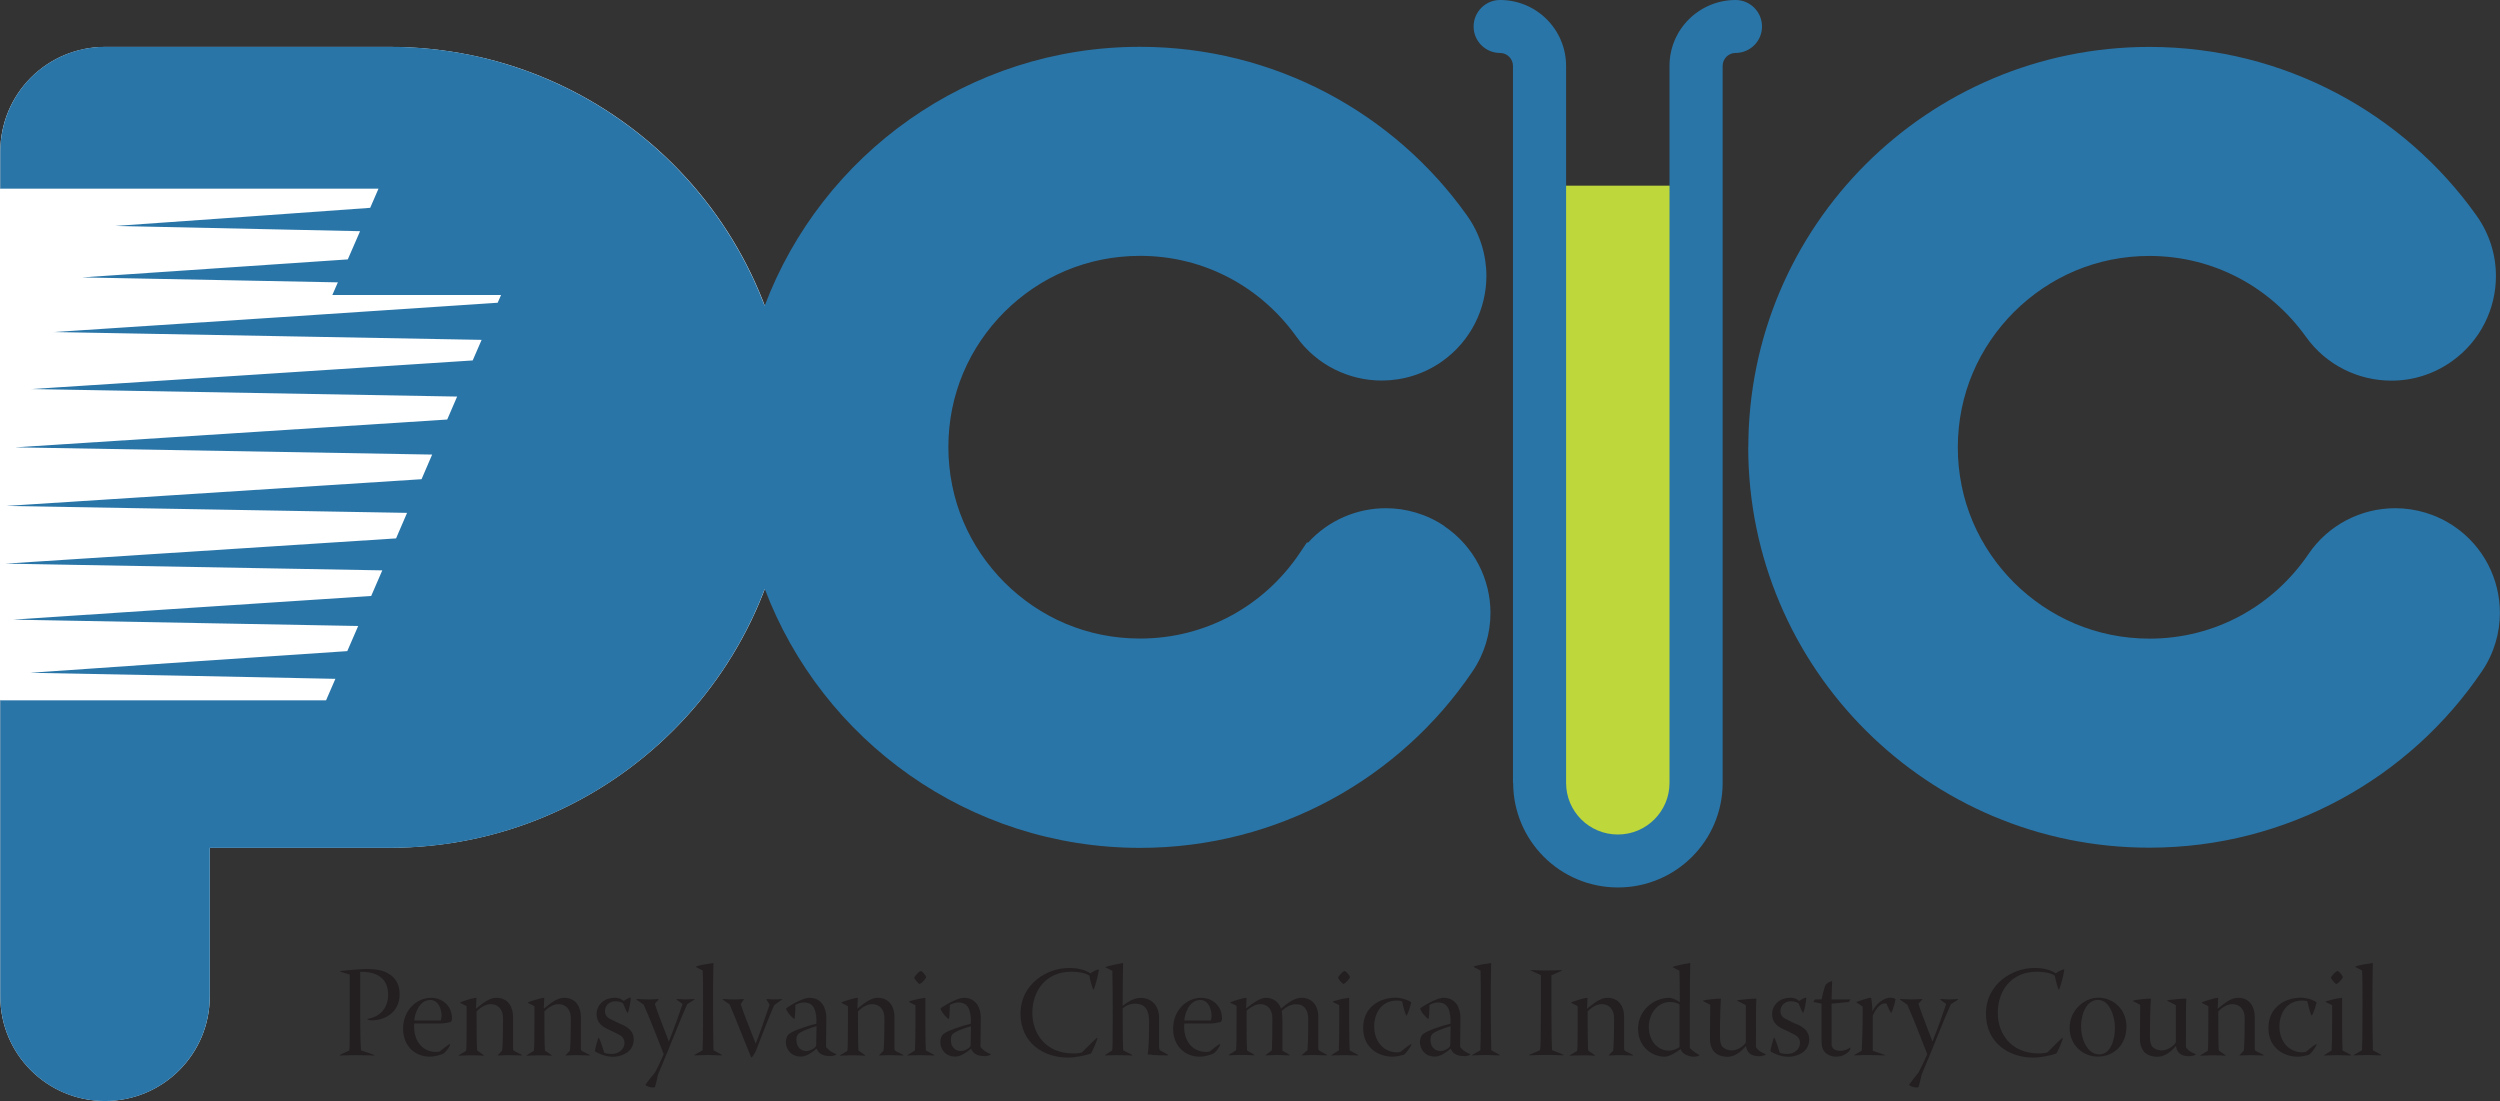<svg width="193" height="85" viewBox="0 0 193 85" fill="none" xmlns="http://www.w3.org/2000/svg">
<rect x="0" y="0" width="193" height="85" fill="#333333" stroke="none"/>
<g clip-path="url(#clip0_1_50)">
<path d="M26.29 74.96C27.017 74.884 27.859 74.808 28.249 74.808C29.091 74.808 29.604 74.915 30.048 75.197C30.675 75.587 30.852 76.213 30.852 76.741C30.852 78.261 29.566 78.765 28.762 78.765C28.617 78.765 28.471 78.758 28.387 78.727L28.364 78.658C29.367 78.498 29.964 77.803 29.964 76.794C29.964 75.534 29.13 74.999 27.805 75.029V77.91C27.805 80.393 27.867 80.912 27.867 81.088L28.9 81.447V81.485C28.395 81.478 27.882 81.455 27.4 81.455C27.009 81.455 26.611 81.478 26.229 81.485V81.447L26.963 81.096C27.002 80.874 27.002 80.339 27.002 77.94V75.236L26.252 75.006L26.282 74.968L26.29 74.96Z" fill="#231F20"/>
<path d="M31.992 79.01C31.969 79.086 31.969 79.163 31.969 79.231C31.961 80.492 32.719 81.21 33.66 81.21C33.76 81.21 33.836 81.203 33.936 81.18C34.265 80.912 34.556 80.691 34.732 80.591L34.755 80.63C34.694 80.867 34.388 81.226 34.265 81.317C34.043 81.44 33.507 81.577 33.201 81.577C31.984 81.577 31.119 80.706 31.119 79.415C31.119 77.986 32.176 77.031 33.27 77.031C34.166 77.031 34.893 77.665 34.893 78.628C34.893 78.765 34.862 78.834 34.793 78.888C34.701 78.926 34.349 79.017 33.875 79.017H31.984L31.992 79.01ZM34.028 78.781C34.058 78.735 34.089 78.582 34.089 78.422C34.089 77.902 33.844 77.199 33.217 77.199C32.329 77.199 32 78.33 31.984 78.781H34.035H34.028Z" fill="#231F20"/>
<path d="M36.018 77.673L35.52 77.421L35.543 77.375C35.704 77.306 36.492 77.039 36.783 77.031L36.745 77.856H36.768C37.495 77.253 37.893 77.031 38.321 77.031C39.263 77.031 39.607 77.803 39.607 78.49V80.935C39.607 81.065 39.638 81.111 39.73 81.157L40.304 81.447L40.273 81.485C40.082 81.478 39.546 81.455 39.186 81.455C38.926 81.455 38.643 81.478 38.421 81.485L38.444 81.447L38.765 81.111C38.804 80.714 38.834 79.912 38.834 78.62C38.834 77.826 38.367 77.52 37.877 77.52C37.388 77.52 36.982 77.894 36.791 78.078C36.791 78.872 36.791 80.958 36.844 81.111L37.349 81.463V81.501C37.112 81.478 36.699 81.47 36.393 81.47C36.064 81.47 35.658 81.493 35.398 81.501L35.421 81.463L35.979 81.126C36.018 80.996 36.025 79.973 36.025 78.681V77.696L36.018 77.673Z" fill="#231F20"/>
<path d="M41.253 77.673L40.755 77.421L40.778 77.375C40.939 77.306 41.727 77.039 42.018 77.031L41.98 77.856H42.003C42.73 77.253 43.128 77.031 43.556 77.031C44.498 77.031 44.842 77.803 44.842 78.49V80.935C44.842 81.065 44.873 81.111 44.965 81.157L45.539 81.447L45.508 81.485C45.317 81.478 44.781 81.455 44.421 81.455C44.161 81.455 43.878 81.478 43.656 81.485L43.679 81.447L44 81.111C44.039 80.714 44.069 79.912 44.069 78.62C44.069 77.826 43.602 77.52 43.112 77.52C42.623 77.52 42.217 77.894 42.026 78.078C42.026 78.872 42.026 80.958 42.079 81.111L42.584 81.463V81.501C42.347 81.478 41.934 81.47 41.628 81.47C41.299 81.47 40.893 81.493 40.633 81.501L40.656 81.463L41.215 81.126C41.253 80.996 41.26 79.973 41.26 78.681V77.696L41.253 77.673Z" fill="#231F20"/>
<path d="M47.46 77.023C47.697 77.023 47.95 77.1 48.156 77.275C48.325 77.146 48.531 77.046 48.661 77.008L48.7 77.046C48.677 77.314 48.569 77.971 48.478 78.162L48.439 78.192C48.302 77.971 48.164 77.604 48.103 77.459C48.041 77.421 47.881 77.298 47.506 77.298C47.001 77.298 46.702 77.665 46.702 78.047C46.702 78.307 46.802 78.513 47.123 78.674C47.529 78.88 47.827 79.025 48.095 79.132C48.638 79.392 48.922 79.728 48.922 80.255C48.922 81.249 47.927 81.585 47.322 81.585C46.825 81.585 46.258 81.378 45.929 81.157C45.952 80.905 46.136 80.271 46.197 80.125L46.227 80.103C46.365 80.339 46.58 81.073 46.648 81.272C46.771 81.333 46.985 81.363 47.245 81.363C47.735 81.363 48.21 81.019 48.21 80.53C48.21 80.263 48.11 80.034 47.781 79.873C47.544 79.751 47.276 79.606 46.893 79.438C46.388 79.201 46.059 78.865 46.059 78.284C46.059 77.627 46.595 77.031 47.452 77.031H47.46V77.023Z" fill="#231F20"/>
<path d="M52.258 77.123C52.419 77.123 52.687 77.153 52.894 77.153C53.169 77.153 53.453 77.123 53.621 77.123L53.59 77.184C53.414 77.291 53.23 77.413 53.054 77.52C52.48 78.781 51.838 80.507 50.797 82.96C50.751 83.182 50.651 83.655 50.559 83.923C50.529 83.946 50.483 83.953 50.368 83.953C50.161 83.953 49.878 83.831 49.825 83.747C49.886 83.64 50.353 83.044 50.575 82.784C50.674 82.609 51.095 81.737 51.241 81.386C51.164 81.21 50.307 78.926 49.695 77.566C49.549 77.444 49.373 77.337 49.128 77.176L49.159 77.123C49.45 77.13 49.764 77.153 50.085 77.153C50.345 77.153 50.59 77.13 50.843 77.123V77.161L50.552 77.489C50.651 77.841 51.026 78.842 51.623 80.377H51.646C52.083 79.293 52.504 78.093 52.695 77.505L52.228 77.168L52.266 77.115L52.258 77.123Z" fill="#231F20"/>
<path d="M55.741 81.439L55.71 81.478C55.358 81.47 55.006 81.447 54.654 81.447C54.287 81.447 53.935 81.47 53.59 81.478L53.613 81.439L54.241 81.081C54.264 80.645 54.279 79.95 54.279 77.566C54.279 76.695 54.279 75.411 54.248 74.922L53.713 74.647L53.751 74.609C54.004 74.502 54.669 74.403 55.075 74.342C55.052 75.427 55.044 76.473 55.044 77.528C55.044 79.514 55.067 80.316 55.083 81.081L55.741 81.439Z" fill="#231F20"/>
<path d="M55.802 77.123C56.032 77.146 56.292 77.153 56.728 77.153C56.935 77.153 57.164 77.146 57.417 77.123V77.161L57.18 77.52C57.379 78.147 57.754 79.071 58.328 80.538H58.351C58.58 79.973 58.802 79.377 59.415 77.558L59.17 77.161L59.2 77.123C59.323 77.13 59.522 77.153 59.675 77.153C59.912 77.153 60.241 77.146 60.394 77.123L60.371 77.161C60.18 77.298 59.981 77.436 59.782 77.581C59.552 78.017 58.711 80.194 58.358 81.119C58.282 81.287 58.152 81.508 58.052 81.615H57.983C57.892 81.424 56.751 78.513 56.33 77.543C56.154 77.413 55.971 77.283 55.779 77.168L55.81 77.13L55.802 77.123Z" fill="#231F20"/>
<path d="M63.035 78.773C62.996 77.642 62.599 77.39 62.047 77.39C61.849 77.39 61.588 77.466 61.404 77.581C61.397 77.856 61.397 78.269 61.343 78.635L61.313 78.658C61.221 78.635 60.785 78.2 60.678 77.864C60.907 77.657 61.542 77.321 61.825 77.207C62.101 77.085 62.323 77.031 62.491 77.031C63.479 77.031 63.792 77.887 63.792 78.559C63.792 79.193 63.77 80.087 63.77 80.821C64.037 81.172 64.344 81.294 64.566 81.378L64.535 81.424C64.458 81.485 64.275 81.531 64.076 81.531C63.379 81.531 63.142 81.203 63.05 80.966H63.027C62.53 81.386 62.132 81.569 61.833 81.569C60.991 81.569 60.67 80.897 60.67 80.484C60.67 80.072 60.831 79.85 61.029 79.751C61.228 79.583 62.254 79.216 63.027 79.025V78.765L63.035 78.773ZM61.481 80.286C61.481 80.935 61.948 81.142 62.239 81.142C62.445 81.142 62.736 81.042 62.935 80.844C62.996 80.775 63.012 80.721 63.012 80.614L63.035 79.224C62.637 79.331 62.002 79.56 61.772 79.713C61.573 79.835 61.481 79.973 61.481 80.278V80.286Z" fill="#231F20"/>
<path d="M65.453 77.673L64.956 77.421L64.979 77.375C65.139 77.306 65.928 77.039 66.226 77.031L66.188 77.856H66.211C66.938 77.253 67.336 77.031 67.765 77.031C68.706 77.031 69.05 77.803 69.05 78.49V80.935C69.05 81.065 69.081 81.111 69.173 81.157L69.747 81.447L69.716 81.485C69.525 81.478 68.989 81.455 68.629 81.455C68.369 81.455 68.086 81.478 67.864 81.485L67.887 81.447L68.209 81.111C68.247 80.714 68.277 79.912 68.277 78.62C68.277 77.826 67.811 77.52 67.321 77.52C66.831 77.52 66.425 77.894 66.234 78.078C66.234 78.872 66.234 80.958 66.28 81.111L66.785 81.463V81.501C66.548 81.478 66.142 81.47 65.828 81.47C65.499 81.47 65.094 81.493 64.833 81.501L64.856 81.463L65.415 81.126C65.453 80.996 65.461 79.973 65.461 78.681V77.696L65.453 77.673Z" fill="#231F20"/>
<path d="M70.198 77.306C70.359 77.253 70.903 77.085 71.438 77.031V79.017C71.438 80.11 71.461 80.729 71.477 81.096L72.135 81.447L72.104 81.485C71.767 81.478 71.415 81.455 71.04 81.455C70.719 81.455 70.405 81.478 70.045 81.485L70.068 81.447L70.635 81.096C70.658 80.591 70.673 79.774 70.673 79.002V77.604L70.168 77.352L70.198 77.314V77.306ZM71.102 74.96C71.209 74.999 71.431 75.251 71.5 75.419L71.477 75.488C71.408 75.625 71.171 75.877 71.048 75.938L70.987 75.969C70.849 75.877 70.658 75.648 70.589 75.503V75.442C70.719 75.251 70.895 75.052 71.033 74.976H71.094L71.102 74.96Z" fill="#231F20"/>
<path d="M74.959 78.773C74.921 77.642 74.523 77.39 73.972 77.39C73.773 77.39 73.513 77.466 73.329 77.581C73.321 77.856 73.321 78.269 73.268 78.635L73.237 78.658C73.145 78.635 72.709 78.2 72.602 77.864C72.831 77.657 73.467 77.321 73.75 77.207C74.025 77.085 74.247 77.031 74.416 77.031C75.403 77.031 75.717 77.887 75.717 78.559C75.717 79.193 75.694 80.087 75.694 80.821C75.962 81.172 76.268 81.294 76.49 81.378L76.459 81.424C76.383 81.485 76.199 81.531 76 81.531C75.303 81.531 75.066 81.203 74.974 80.966H74.951C74.454 81.386 74.056 81.569 73.757 81.569C72.915 81.569 72.594 80.897 72.594 80.484C72.594 80.072 72.755 79.85 72.954 79.751C73.153 79.583 74.178 79.216 74.951 79.025V78.765L74.959 78.773ZM73.405 80.286C73.405 80.935 73.872 81.142 74.163 81.142C74.37 81.142 74.66 81.042 74.859 80.844C74.921 80.775 74.936 80.721 74.936 80.614L74.959 79.224C74.561 79.331 73.926 79.56 73.696 79.713C73.497 79.835 73.405 79.973 73.405 80.278V80.286Z" fill="#231F20"/>
<path d="M82.505 74.724C83.202 74.724 83.799 74.876 84.174 75.144C84.396 74.983 84.633 74.876 84.794 74.838L84.832 74.861C84.802 75.228 84.526 76.206 84.442 76.374L84.396 76.404C84.319 76.229 84.128 75.587 84.105 75.32C83.806 75.113 83.248 75.014 82.72 75.014C80.722 75.014 79.697 76.496 79.697 78.2C79.697 79.766 80.699 81.325 82.85 81.325C83.171 81.325 83.386 81.294 83.523 81.249C83.891 80.882 84.419 80.347 84.679 80.125L84.725 80.156C84.679 80.377 84.304 81.241 84.204 81.34C83.761 81.493 82.972 81.646 82.436 81.646C80.607 81.646 78.786 80.553 78.786 78.246C78.786 75.938 80.875 74.731 82.467 74.731H82.498L82.505 74.724Z" fill="#231F20"/>
<path d="M89.486 80.844C89.486 81.05 89.554 81.103 89.662 81.142L90.19 81.439L90.159 81.478C89.753 81.485 89.156 81.47 88.605 81.401C88.659 80.996 88.713 80.316 88.713 78.872C88.713 77.657 88.108 77.482 87.641 77.482C87.274 77.482 86.914 77.619 86.669 77.849C86.669 78.88 86.669 80.935 86.722 81.096L87.419 81.447L87.396 81.485C87.006 81.478 86.631 81.455 86.233 81.455C85.911 81.455 85.597 81.478 85.291 81.485L85.322 81.447L85.858 81.096C85.896 80.966 85.904 79.965 85.904 78.681C85.904 77.398 85.904 76.221 85.873 74.945L85.337 74.678L85.36 74.647C85.636 74.555 86.087 74.448 86.7 74.342C86.677 75.457 86.669 76.55 86.669 77.642H86.677C87.304 77.168 87.71 77.039 88.047 77.039C89.019 77.039 89.478 77.78 89.478 78.521V80.851L89.486 80.844Z" fill="#231F20"/>
<path d="M91.437 79.01C91.414 79.086 91.414 79.163 91.414 79.231C91.406 80.492 92.164 81.21 93.106 81.21C93.205 81.21 93.282 81.203 93.381 81.18C93.71 80.912 94.001 80.691 94.177 80.591L94.2 80.63C94.139 80.867 93.833 81.226 93.71 81.317C93.488 81.44 92.953 81.577 92.646 81.577C91.43 81.577 90.565 80.706 90.565 79.415C90.565 77.986 91.621 77.031 92.715 77.031C93.611 77.031 94.338 77.665 94.338 78.628C94.338 78.765 94.307 78.834 94.238 78.888C94.147 78.926 93.794 79.017 93.32 79.017H91.43L91.437 79.01ZM93.473 78.781C93.504 78.735 93.534 78.582 93.534 78.422C93.534 77.902 93.289 77.199 92.662 77.199C91.774 77.199 91.445 78.33 91.43 78.781H93.481H93.473Z" fill="#231F20"/>
<path d="M95.471 77.642L94.973 77.421L94.996 77.375C95.203 77.283 95.945 77.039 96.236 77.031L96.198 77.849H96.205C96.833 77.352 97.323 77.031 97.736 77.031C98.272 77.031 98.7 77.329 98.892 77.856C99.619 77.26 100.04 77.031 100.484 77.031C101.257 77.031 101.769 77.596 101.769 78.467V80.974C101.769 81.035 101.838 81.103 101.961 81.172L102.451 81.439V81.478C102.091 81.47 101.731 81.447 101.364 81.447C101.073 81.447 100.759 81.47 100.507 81.478V81.439L100.935 81.081C100.966 80.691 101.004 79.896 100.996 78.689C100.996 78.231 100.859 77.528 100.07 77.528C99.665 77.528 99.313 77.696 98.945 78.055C98.976 78.215 99.007 78.552 99.007 78.926V81.111L99.565 81.439L99.535 81.478C99.274 81.47 98.915 81.447 98.616 81.447C98.295 81.447 97.958 81.47 97.698 81.478L97.721 81.439L98.188 81.088C98.218 80.469 98.226 79.499 98.226 78.613C98.226 78.139 98.034 77.52 97.269 77.52C96.948 77.52 96.534 77.757 96.236 78.017C96.236 79.3 96.236 80.805 96.274 81.103L96.841 81.432L96.818 81.47C96.611 81.463 96.228 81.439 95.792 81.439C95.493 81.439 95.088 81.463 94.866 81.47V81.432L95.425 81.081C95.455 80.905 95.463 79.95 95.463 78.964V77.635L95.471 77.642Z" fill="#231F20"/>
<path d="M102.918 77.306C103.078 77.253 103.622 77.085 104.157 77.031V79.017C104.157 80.11 104.18 80.729 104.196 81.096L104.854 81.447L104.823 81.485C104.486 81.478 104.134 81.455 103.759 81.455C103.438 81.455 103.124 81.478 102.764 81.485L102.787 81.447L103.354 81.096C103.377 80.591 103.392 79.774 103.392 79.002V77.604L102.887 77.352L102.918 77.314V77.306ZM103.821 74.96C103.928 74.999 104.15 75.251 104.219 75.419L104.196 75.488C104.127 75.625 103.89 75.877 103.767 75.938L103.706 75.969C103.568 75.877 103.377 75.648 103.308 75.503V75.442C103.438 75.251 103.614 75.052 103.752 74.976H103.813L103.821 74.96Z" fill="#231F20"/>
<path d="M105.237 79.331C105.237 77.772 106.507 77.023 107.716 77.023C108.275 77.023 108.803 77.253 108.948 77.382C108.88 77.673 108.742 78.131 108.604 78.383L108.566 78.406C108.474 78.231 108.359 77.833 108.244 77.306C108.168 77.268 108.038 77.245 107.823 77.245C106.629 77.245 106.086 78.238 106.086 79.254C106.086 80.377 106.805 81.241 107.854 81.241C107.954 81.241 108.061 81.218 108.13 81.203C108.52 80.867 108.788 80.675 108.964 80.584V80.614C108.903 80.851 108.535 81.317 108.39 81.417C108.229 81.478 107.77 81.577 107.487 81.577C106.568 81.577 105.237 81.012 105.237 79.346V79.331Z" fill="#231F20"/>
<path d="M111.987 78.773C111.949 77.642 111.551 77.39 111 77.39C110.801 77.39 110.54 77.466 110.357 77.581C110.349 77.856 110.349 78.269 110.296 78.635L110.265 78.658C110.173 78.635 109.737 78.2 109.63 77.864C109.859 77.657 110.495 77.321 110.778 77.207C111.053 77.085 111.275 77.031 111.444 77.031C112.431 77.031 112.745 77.887 112.745 78.559C112.745 79.193 112.722 80.087 112.722 80.821C112.99 81.172 113.296 81.294 113.518 81.378L113.487 81.424C113.411 81.485 113.227 81.531 113.028 81.531C112.331 81.531 112.094 81.203 112.002 80.966H111.979C111.482 81.386 111.084 81.569 110.785 81.569C109.936 81.569 109.622 80.897 109.622 80.484C109.622 80.072 109.783 79.85 109.982 79.751C110.181 79.583 111.206 79.216 111.979 79.025V78.765L111.987 78.773ZM110.433 80.286C110.433 80.935 110.9 81.142 111.191 81.142C111.398 81.142 111.688 81.042 111.887 80.844C111.949 80.775 111.964 80.721 111.964 80.614L111.987 79.224C111.589 79.331 110.954 79.56 110.724 79.713C110.525 79.835 110.433 79.973 110.433 80.278V80.286Z" fill="#231F20"/>
<path d="M115.783 81.439L115.753 81.478C115.408 81.47 115.048 81.447 114.696 81.447C114.329 81.447 113.977 81.47 113.633 81.478L113.655 81.439L114.283 81.081C114.306 80.645 114.321 79.95 114.321 77.566C114.321 76.695 114.321 75.411 114.291 74.922L113.755 74.647L113.793 74.609C114.046 74.502 114.712 74.403 115.117 74.342C115.094 75.427 115.087 76.473 115.087 77.528C115.087 79.514 115.11 80.316 115.125 81.081L115.783 81.439Z" fill="#231F20"/>
<path d="M118.194 74.892C118.6 74.899 118.99 74.922 119.388 74.922C119.786 74.922 120.176 74.899 120.582 74.892L120.559 74.938L119.771 75.297V78.047C119.771 79.698 119.801 80.92 119.817 81.073L120.712 81.432V81.47C120.406 81.463 119.954 81.439 119.357 81.439C118.837 81.439 118.324 81.463 118.041 81.47L118.064 81.432L118.898 81.073C118.936 80.912 118.959 79.69 118.959 78.032V75.281L118.171 74.922V74.884L118.194 74.892Z" fill="#231F20"/>
<path d="M121.791 77.673L121.294 77.421L121.317 77.375C121.477 77.306 122.266 77.039 122.557 77.031L122.518 77.856H122.541C123.268 77.253 123.666 77.031 124.095 77.031C125.044 77.031 125.381 77.803 125.381 78.49V80.935C125.381 81.065 125.411 81.111 125.503 81.157L126.077 81.447L126.047 81.485C125.855 81.478 125.319 81.455 124.96 81.455C124.7 81.455 124.409 81.478 124.194 81.485L124.217 81.447L124.539 81.111C124.577 80.714 124.608 79.912 124.608 78.62C124.608 77.826 124.141 77.52 123.651 77.52C123.161 77.52 122.756 77.894 122.564 78.078C122.564 78.872 122.564 80.958 122.618 81.111L123.123 81.463V81.501C122.886 81.478 122.472 81.47 122.166 81.47C121.837 81.47 121.431 81.493 121.171 81.501L121.194 81.463L121.753 81.126C121.791 80.996 121.799 79.973 121.799 78.681V77.696L121.791 77.673Z" fill="#231F20"/>
<path d="M130.44 80.889C130.761 81.226 131.029 81.363 131.19 81.439V81.47C131.113 81.539 130.93 81.577 130.746 81.577C130.44 81.577 129.896 81.424 129.743 81.004H129.72C129.514 81.157 128.901 81.577 128.526 81.577C127.593 81.577 126.46 80.874 126.46 79.415C126.46 77.956 127.715 77.031 128.871 77.031C128.97 77.031 129.315 77.107 129.659 77.36H129.682C129.682 76.626 129.674 75.808 129.651 74.938L129.123 74.67L129.146 74.647C129.376 74.555 129.835 74.441 130.486 74.342C130.463 75.442 130.455 76.496 130.455 77.558V80.897L130.44 80.889ZM129.667 77.543C129.567 77.474 129.246 77.352 128.947 77.352C127.929 77.352 127.286 78.284 127.286 79.293C127.286 80.301 127.922 81.111 128.855 81.111C129.054 81.111 129.391 81.019 129.659 80.844V77.543H129.667Z" fill="#231F20"/>
<path d="M131.465 77.275L131.504 77.237C131.733 77.176 132.521 77.085 132.858 77.1C132.82 77.543 132.782 78.338 132.782 80.041C132.782 80.416 132.851 80.66 132.958 80.798C133.126 80.974 133.394 81.096 133.677 81.096C134.068 81.096 134.573 80.821 134.779 80.477V77.596C134.619 77.505 134.45 77.428 134.106 77.26L134.144 77.222C134.55 77.153 135.246 77.092 135.591 77.1C135.56 77.543 135.56 78.231 135.56 80.836C135.767 81.172 136.103 81.302 136.318 81.378V81.417C136.218 81.478 136.012 81.539 135.79 81.539C135.468 81.539 134.902 81.47 134.795 80.767H134.772C134.366 81.233 133.907 81.585 133.34 81.585C133.019 81.585 132.636 81.485 132.384 81.249C132.124 80.989 132.009 80.63 132.009 80.148C132.009 79.422 132.032 78.361 132.032 77.573L131.473 77.283L131.465 77.275Z" fill="#231F20"/>
<path d="M138.208 77.023C138.445 77.023 138.698 77.1 138.905 77.275C139.073 77.146 139.28 77.046 139.41 77.008L139.448 77.046C139.425 77.314 139.318 77.971 139.226 78.162L139.188 78.192C139.05 77.971 138.912 77.604 138.851 77.459C138.79 77.421 138.629 77.298 138.254 77.298C137.749 77.298 137.45 77.665 137.45 78.047C137.45 78.307 137.55 78.513 137.871 78.674C138.277 78.88 138.575 79.025 138.843 79.132C139.387 79.392 139.67 79.728 139.67 80.255C139.67 81.249 138.675 81.585 138.07 81.585C137.573 81.585 137.006 81.378 136.677 81.157C136.7 80.905 136.884 80.271 136.945 80.125L136.976 80.103C137.114 80.339 137.328 81.073 137.397 81.272C137.519 81.333 137.734 81.363 137.994 81.363C138.484 81.363 138.958 81.019 138.958 80.53C138.958 80.263 138.859 80.034 138.53 79.873C138.292 79.751 138.024 79.606 137.642 79.438C137.137 79.201 136.807 78.865 136.807 78.284C136.807 77.627 137.343 77.031 138.2 77.031H138.208V77.023Z" fill="#231F20"/>
<path d="M142.869 77.153L142.716 77.352L141.4 77.482V80.653C141.4 80.782 141.499 80.92 141.553 80.974C141.66 81.05 141.813 81.126 142.058 81.126C142.395 81.126 142.662 80.989 142.823 80.874H142.854L142.831 81.042C142.624 81.348 142.226 81.577 141.736 81.577C141.377 81.577 141.04 81.417 140.841 81.18C140.673 80.958 140.619 80.744 140.619 80.118V77.482L139.984 77.352L140.122 77.153H140.627C140.665 76.932 140.787 76.435 140.917 76.068C141.017 75.908 141.308 75.74 141.438 75.74L141.4 77.153H142.861H142.869Z" fill="#231F20"/>
<path d="M143.344 77.344C143.497 77.283 144.186 77.039 144.446 77.023C144.492 77.161 144.545 77.688 144.545 78.055H144.553C144.981 77.26 145.601 77.023 145.938 77.023C146.114 77.023 146.244 77.069 146.329 77.13C146.321 77.306 146.191 77.803 146.03 78.162L145.984 78.192C145.908 78.07 145.785 77.849 145.647 77.489C145.617 77.482 145.586 77.466 145.51 77.466C145.173 77.466 144.836 77.826 144.576 78.414V81.119L145.502 81.439V81.478C145.226 81.47 144.706 81.447 144.086 81.447C143.81 81.447 143.359 81.47 143.16 81.478V81.439L143.726 81.111C143.803 79.491 143.803 78.261 143.803 77.711L143.313 77.382L143.344 77.344Z" fill="#231F20"/>
<path d="M149.811 77.123C149.972 77.123 150.24 77.153 150.446 77.153C150.722 77.153 151.005 77.123 151.173 77.123L151.143 77.184C150.967 77.291 150.783 77.413 150.607 77.52C150.033 78.781 149.39 80.507 148.349 82.96C148.296 83.182 148.196 83.655 148.112 83.923C148.081 83.946 148.035 83.953 147.92 83.953C147.714 83.953 147.431 83.831 147.377 83.747C147.438 83.64 147.905 83.044 148.119 82.784C148.219 82.609 148.64 81.737 148.785 81.386C148.709 81.21 147.852 78.926 147.247 77.566C147.094 77.444 146.926 77.337 146.681 77.176L146.711 77.123C147.002 77.13 147.316 77.153 147.637 77.153C147.898 77.153 148.142 77.13 148.395 77.123V77.161L148.104 77.489C148.204 77.841 148.579 78.842 149.176 80.377H149.199C149.635 79.293 150.056 78.093 150.247 77.505L149.78 77.168L149.819 77.115L149.811 77.123Z" fill="#231F20"/>
<path d="M157.036 74.724C157.732 74.724 158.329 74.876 158.704 75.144C158.926 74.983 159.164 74.876 159.324 74.838L159.363 74.861C159.332 75.228 159.056 76.206 158.972 76.374L158.926 76.404C158.85 76.229 158.658 75.587 158.635 75.32C158.337 75.113 157.778 75.014 157.25 75.014C155.253 75.014 154.227 76.496 154.227 78.2C154.227 79.766 155.23 81.325 157.38 81.325C157.702 81.325 157.916 81.294 158.054 81.249C158.421 80.882 158.949 80.347 159.209 80.125L159.255 80.156C159.209 80.377 158.834 81.241 158.735 81.34C158.291 81.493 157.503 81.646 156.967 81.646C155.138 81.646 153.316 80.553 153.316 78.246C153.316 75.938 155.406 74.731 156.998 74.731H157.028L157.036 74.724Z" fill="#231F20"/>
<path d="M161.98 77.023C163.182 77.023 164.161 77.948 164.161 79.254C164.161 80.653 163.197 81.569 161.942 81.569C160.878 81.569 159.776 80.752 159.776 79.354C159.776 77.956 160.947 77.023 161.972 77.023H161.98ZM161.972 77.192C161.023 77.192 160.656 78.376 160.656 79.247C160.656 80.24 161.161 81.401 162.057 81.401C162.952 81.401 163.274 80.255 163.274 79.346C163.274 78.437 162.845 77.192 161.98 77.192H161.972Z" fill="#231F20"/>
<path d="M164.659 77.275L164.697 77.237C164.927 77.176 165.715 77.085 166.052 77.1C166.014 77.543 165.975 78.338 165.975 80.041C165.975 80.416 166.044 80.66 166.151 80.798C166.32 80.974 166.588 81.096 166.871 81.096C167.261 81.096 167.766 80.821 167.973 80.477V77.596C167.812 77.505 167.644 77.428 167.299 77.26L167.338 77.222C167.743 77.153 168.44 77.092 168.784 77.1C168.753 77.543 168.753 78.231 168.753 80.836C168.96 81.172 169.297 81.302 169.511 81.378V81.417C169.412 81.478 169.205 81.539 168.983 81.539C168.662 81.539 168.095 81.47 167.988 80.767H167.965C167.56 81.233 167.1 81.585 166.534 81.585C166.212 81.585 165.83 81.485 165.577 81.249C165.317 80.989 165.202 80.63 165.202 80.148C165.202 79.422 165.225 78.361 165.225 77.573L164.666 77.283L164.659 77.275Z" fill="#231F20"/>
<path d="M170.476 77.673L169.978 77.421L170.001 77.375C170.162 77.306 170.95 77.039 171.241 77.031L171.203 77.856H171.226C171.953 77.253 172.351 77.031 172.779 77.031C173.728 77.031 174.065 77.803 174.065 78.49V80.935C174.065 81.065 174.096 81.111 174.188 81.157L174.762 81.447L174.731 81.485C174.54 81.478 174.004 81.455 173.644 81.455C173.384 81.455 173.093 81.478 172.879 81.485L172.902 81.447L173.223 81.111C173.261 80.714 173.292 79.912 173.292 78.62C173.292 77.826 172.825 77.52 172.335 77.52C171.846 77.52 171.44 77.894 171.249 78.078C171.249 78.872 171.249 80.958 171.302 81.111L171.807 81.463V81.501C171.57 81.478 171.157 81.47 170.851 81.47C170.521 81.47 170.116 81.493 169.856 81.501L169.879 81.463L170.437 81.126C170.476 80.996 170.483 79.973 170.483 78.681V77.696L170.476 77.673Z" fill="#231F20"/>
<path d="M175.129 79.331C175.129 77.772 176.399 77.023 177.609 77.023C178.167 77.023 178.695 77.253 178.841 77.382C178.772 77.673 178.634 78.131 178.489 78.383L178.451 78.406C178.359 78.231 178.244 77.833 178.129 77.306C178.053 77.268 177.922 77.245 177.716 77.245C176.522 77.245 175.971 78.238 175.971 79.254C175.971 80.377 176.69 81.241 177.739 81.241C177.838 81.241 177.945 81.218 178.014 81.203C178.405 80.867 178.672 80.675 178.849 80.584V80.614C178.787 80.851 178.42 81.317 178.275 81.417C178.114 81.478 177.662 81.577 177.371 81.577C176.453 81.577 175.121 81.012 175.121 79.346L175.129 79.331Z" fill="#231F20"/>
<path d="M179.568 77.306C179.729 77.253 180.272 77.085 180.808 77.031V79.017C180.808 80.11 180.831 80.729 180.846 81.096L181.504 81.447L181.474 81.485C181.137 81.478 180.785 81.455 180.41 81.455C180.088 81.455 179.775 81.478 179.415 81.485L179.438 81.447L180.004 81.096C180.027 80.591 180.042 79.774 180.042 79.002V77.604L179.537 77.352L179.568 77.314V77.306ZM180.471 74.96C180.578 74.999 180.8 75.251 180.869 75.419L180.846 75.488C180.777 75.625 180.54 75.877 180.418 75.938L180.356 75.969C180.219 75.877 180.027 75.648 179.958 75.503V75.442C180.088 75.251 180.264 75.052 180.41 74.976H180.471V74.96Z" fill="#231F20"/>
<path d="M183.846 81.439L183.816 81.478C183.464 81.47 183.112 81.447 182.76 81.447C182.392 81.447 182.04 81.47 181.696 81.478L181.719 81.439L182.346 81.081C182.369 80.645 182.385 79.95 182.385 77.566C182.385 76.695 182.385 75.411 182.354 74.922L181.818 74.647L181.856 74.609C182.101 74.502 182.775 74.403 183.18 74.342C183.158 75.427 183.15 76.473 183.15 77.528C183.15 79.514 183.173 80.316 183.188 81.081L183.846 81.439Z" fill="#231F20"/>
<path d="M118.852 14.334V60.436C118.852 63.767 121.554 66.464 124.891 66.464C128.228 66.464 130.93 63.767 130.93 60.436V14.334H118.852Z" fill="#BED73B"/>
<path d="M134.971 34.535C134.971 17.458 148.831 3.622 165.937 3.622C176.346 3.622 185.599 8.771 191.186 16.641C192.196 18.054 192.686 19.697 192.686 21.309C192.686 23.831 191.5 26.321 189.28 27.895C187.864 28.904 186.219 29.393 184.604 29.385C182.086 29.385 179.583 28.201 178.014 25.993C175.297 22.203 170.942 19.766 165.945 19.758C161.827 19.758 158.192 21.393 155.482 24.083C152.788 26.787 151.15 30.417 151.143 34.527C151.143 38.638 152.781 42.267 155.475 44.972C158.184 47.661 161.819 49.296 165.937 49.304C171.057 49.304 175.519 46.737 178.206 42.786C179.767 40.479 182.323 39.234 184.91 39.234C186.464 39.234 188.048 39.684 189.433 40.617C191.745 42.175 192.992 44.727 192.992 47.31C192.992 48.861 192.541 50.442 191.607 51.818C186.066 60.023 176.606 65.441 165.929 65.441C148.824 65.441 134.971 51.604 134.963 34.527L134.971 34.535Z" fill="#2975A8"/>
<path d="M116.801 60.444V5.089C116.801 4.538 116.357 4.095 115.806 4.088C114.673 4.088 113.763 3.171 113.763 2.048C113.763 0.917 114.681 0 115.806 0C118.623 0 120.896 2.277 120.903 5.089V60.444C120.903 62.644 122.687 64.424 124.899 64.424C127.103 64.424 128.886 62.636 128.886 60.444V5.089C128.886 2.277 131.167 0.008 133.983 0C135.116 0 136.027 0.917 136.027 2.048C136.027 3.178 135.108 4.088 133.983 4.088C133.432 4.088 132.988 4.538 132.988 5.089V60.444C132.988 64.906 129.368 68.512 124.906 68.512C120.437 68.512 116.824 64.898 116.816 60.444H116.801Z" fill="#2975A8"/>
<path d="M25.655 22.776L29.221 14.563H0V54.056H25.165L38.681 22.776H25.655Z" fill="white"/>
<path d="M38.689 15.304C28.762 16.053 18.835 16.756 8.901 17.443C19.517 17.68 30.124 17.902 40.74 18.123C40.005 16.954 39.592 16.389 38.689 15.304Z" fill="#2975A8"/>
<path d="M6.33 21.416C17.94 21.645 29.55 21.875 41.169 22.088C40.709 20.881 40.441 20.285 39.837 19.132C28.67 19.911 17.496 20.675 6.33 21.416Z" fill="#2975A8"/>
<path d="M4.148 25.634C16.317 25.863 28.479 26.084 40.648 26.298C40.411 25.068 40.265 24.465 39.913 23.273C27.989 24.067 16.065 24.854 4.148 25.634Z" fill="#2975A8"/>
<path d="M2.411 30.027C14.733 30.241 27.048 30.462 39.37 30.676C39.309 29.454 39.255 28.85 39.102 27.651C26.872 28.453 14.641 29.248 2.419 30.027H2.411Z" fill="#2975A8"/>
<path d="M1.171 34.527C13.271 34.733 25.379 34.947 37.48 35.154C37.556 33.962 37.571 33.373 37.564 32.189C25.433 32.968 13.302 33.748 1.171 34.527Z" fill="#2975A8"/>
<path d="M0.482 39.043C12.039 39.241 23.604 39.44 35.16 39.646C35.321 38.508 35.39 37.943 35.49 36.796C23.818 37.545 12.154 38.294 0.482 39.043Z" fill="#2975A8"/>
<path d="M0.413 43.497C11.136 43.688 21.859 43.879 32.581 44.07C32.795 43 32.895 42.466 33.071 41.381C22.188 42.076 11.304 42.786 0.413 43.497Z" fill="#2975A8"/>
<path d="M1.003 47.822C10.639 47.997 20.274 48.173 29.902 48.356C30.14 47.378 30.255 46.882 30.453 45.873C20.634 46.515 10.815 47.157 0.995 47.822H1.003Z" fill="#2975A8"/>
<path d="M2.319 51.932C12.59 52.131 17.603 52.23 27.308 52.429C27.538 51.55 27.645 51.099 27.851 50.19C17.259 50.901 12.131 51.245 2.319 51.932Z" fill="#2975A8"/>
<path d="M0.023 76.924V57.372V11.69C0.023 9.551 0.88 7.495 2.395 5.982C3.911 4.47 5.97 3.622 8.113 3.622H30.071C47.176 3.622 61.029 17.458 61.037 34.535C61.037 51.611 47.176 65.441 30.071 65.448H16.195V74.884V76.924C16.195 81.386 12.575 84.992 8.105 84.992C3.635 84.992 0.023 81.378 0.023 76.924Z" fill="white"/>
<path d="M111.512 40.617C110.135 39.684 108.543 39.234 106.989 39.234C104.762 39.234 102.558 40.158 100.989 41.885H100.889L100.285 42.779C97.598 46.729 93.136 49.296 88.008 49.296C83.891 49.296 80.255 47.661 77.546 44.964C74.852 42.259 73.222 38.63 73.214 34.52C73.214 30.409 74.852 26.78 77.546 24.075C80.255 21.386 83.891 19.758 88.008 19.751C93.006 19.751 97.361 22.188 100.078 25.985C101.647 28.193 104.15 29.378 106.668 29.378C108.282 29.378 109.936 28.889 111.344 27.888C113.556 26.314 114.75 23.823 114.75 21.302C114.75 19.689 114.26 18.047 113.25 16.633C107.663 8.764 98.409 3.614 88.001 3.614C74.745 3.614 63.448 11.927 59.032 23.609C54.608 11.927 43.311 3.622 30.063 3.614H8.113C5.97 3.614 3.911 4.47 2.395 5.975C0.88 7.495 0.03 9.551 0.023 11.69V14.563H29.221L28.578 16.045C22.019 16.519 15.46 16.985 8.901 17.443C15.2 17.581 21.499 17.711 27.798 17.848L26.849 20.026C20.006 20.492 13.172 20.958 6.329 21.416C12.911 21.546 19.493 21.668 26.083 21.798L25.655 22.776H38.681L38.421 23.372C26.994 24.136 15.575 24.893 4.148 25.634C15.162 25.84 26.175 26.039 37.181 26.237L36.492 27.826C25.127 28.568 13.761 29.309 2.403 30.035C13.363 30.226 24.331 30.417 35.29 30.615L34.525 32.388C23.404 33.106 12.284 33.817 1.163 34.535C11.893 34.718 22.631 34.902 33.362 35.093L32.543 36.995C21.858 37.683 11.166 38.37 0.482 39.058C10.799 39.234 21.108 39.409 31.425 39.593L30.576 41.564C20.519 42.214 10.47 42.863 0.413 43.512C10.11 43.681 19.815 43.856 29.512 44.032L28.655 46.011C19.44 46.614 10.225 47.218 1.01 47.837C9.896 47.997 18.774 48.165 27.652 48.326L26.81 50.267C16.914 50.931 11.809 51.275 2.326 51.94C12.085 52.123 17.09 52.222 25.892 52.406L25.172 54.064H0.023V76.932C0.023 81.394 3.643 85 8.105 85C12.575 85 16.187 81.386 16.195 76.932V74.892V65.456H30.071C43.327 65.456 54.623 57.143 59.039 45.461C63.463 57.143 74.76 65.448 88.008 65.456C98.685 65.456 108.137 60.039 113.678 51.833C114.612 50.458 115.064 48.876 115.064 47.317C115.064 44.735 113.816 42.183 111.505 40.624L111.512 40.617Z" fill="#2975A8"/>
</g>
<defs>
<clipPath id="clip0_1_50">
<rect width="193" height="85" fill="white"/>
</clipPath>
</defs>
</svg>
